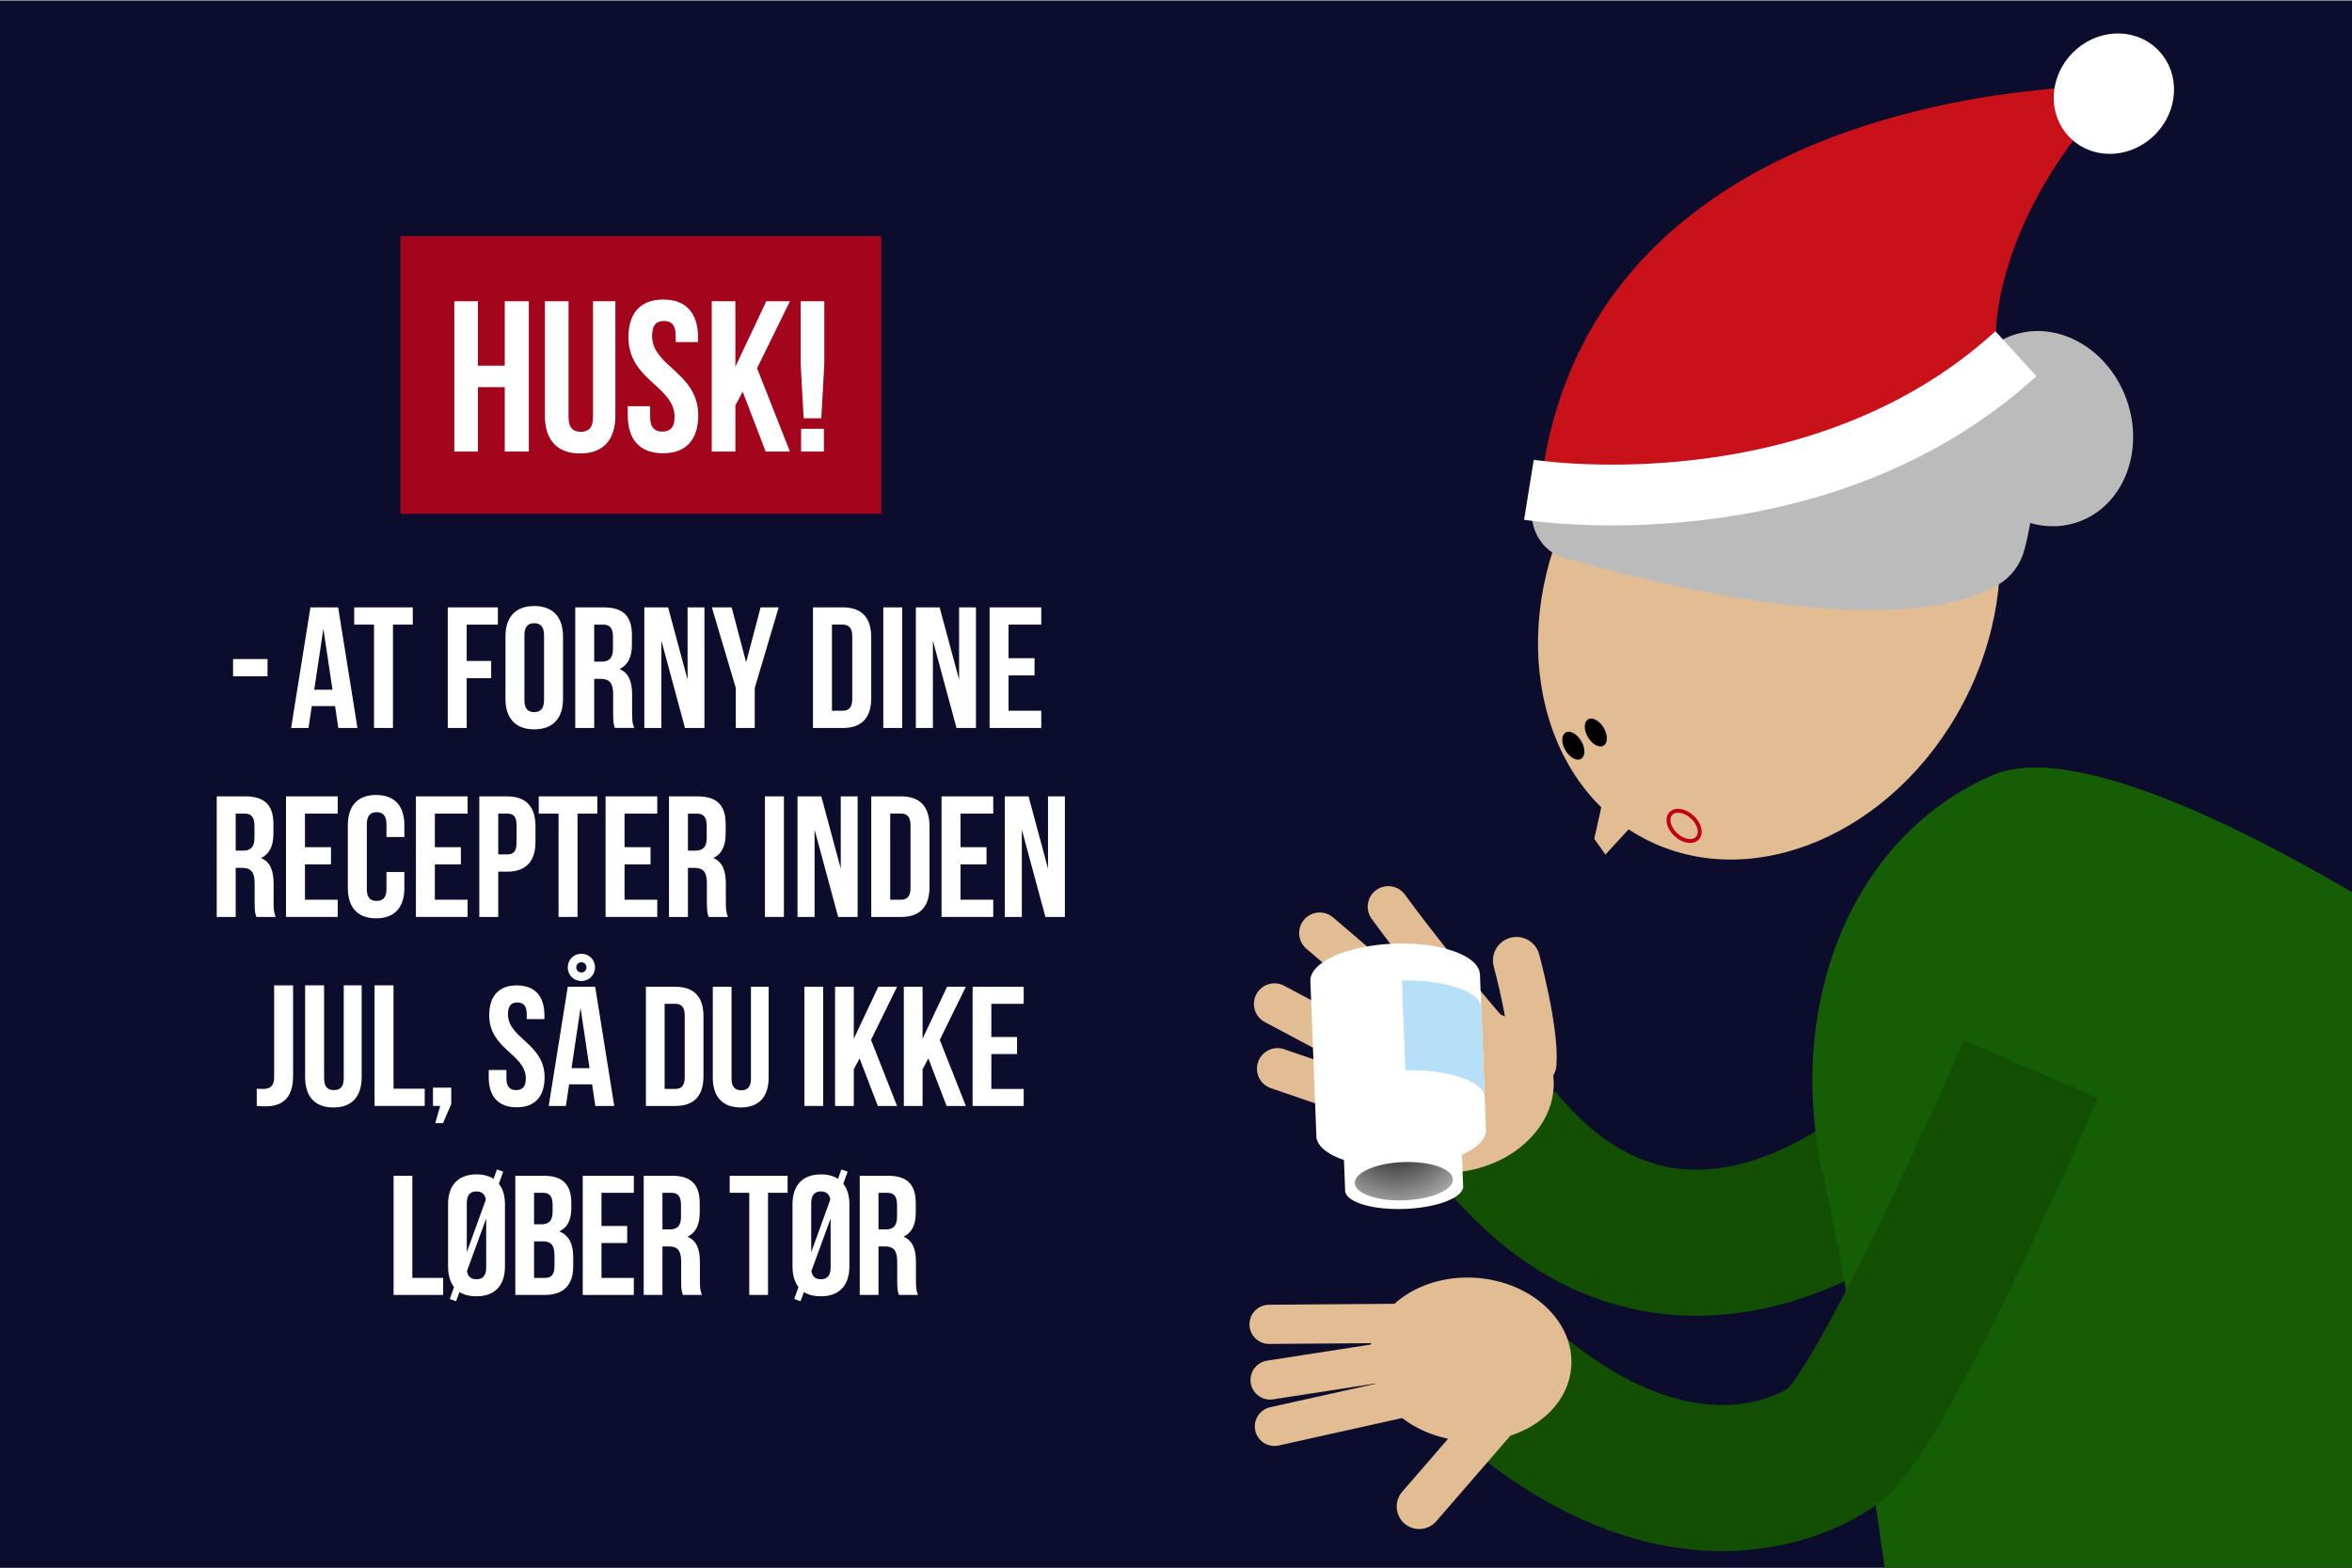 <?xml version="1.0" encoding="UTF-8"?>
<svg id="Lag_1" data-name="Lag 1" xmlns="http://www.w3.org/2000/svg" xmlns:xlink="http://www.w3.org/1999/xlink" viewBox="0 0 1200 800">
  <rect x="0" y="0" width="1200" height="800" fill="#808080" stroke="none"/>
  <defs>
    <style>
      .cls-1 {
        stroke-width: 24px;
      }

      .cls-1, .cls-2, .cls-3, .cls-4, .cls-5, .cls-6, .cls-7, .cls-8 {
        stroke-miterlimit: 10;
      }

      .cls-1, .cls-3, .cls-4, .cls-5, .cls-6, .cls-7, .cls-8 {
        fill: none;
      }

      .cls-1, .cls-4, .cls-6, .cls-8 {
        stroke: #e2bd93;
        stroke-linecap: round;
      }

      .cls-2 {
        stroke-width: 28.75px;
      }

      .cls-2, .cls-9 {
        fill: #fff;
      }

      .cls-2, .cls-7 {
        stroke: #fff;
      }

      .cls-3 {
        stroke: #bf0016;
        stroke-width: 2px;
      }

      .cls-10 {
        fill: #b5e0f7;
      }

      .cls-4 {
        stroke-width: 23px;
      }

      .cls-11 {
        fill: #a3051c;
      }

      .cls-5 {
        stroke: #124f03;
        stroke-width: 74.55px;
      }

      .cls-12 {
        fill: #0c0c2d;
      }

      .cls-13 {
        fill: #c9111a;
      }

      .cls-14 {
        fill: #155e06;
      }

      .cls-15 {
        fill: #bcbbbb;
      }

      .cls-16 {
        fill: #e2bd93;
      }

      .cls-6 {
        stroke-width: 20px;
      }

      .cls-7 {
        stroke-width: 31px;
      }

      .cls-8 {
        stroke-width: 21px;
      }

      .cls-17 {
        fill: url(#Ikke-navngivet_forløb_46);
      }
    </style>
    <radialGradient id="Ikke-navngivet_forløb_46" data-name="Ikke-navngivet forløb 46" cx="704.4" cy="225.14" fx="704.4" fy="225.14" r="55.46" gradientTransform="translate(80.97 191.88) rotate(13.49)" gradientUnits="userSpaceOnUse">
      <stop offset=".16" stop-color="#1f1f1f"/>
      <stop offset=".95" stop-color="#d9d9d9"/>
    </radialGradient>
  </defs>
  <rect class="cls-12" x="-6" y=".5" width="1206" height="800"/>
  <g>
    <rect class="cls-11" x="204.26" y="120.5" width="245.37" height="141.71"/>
    <g>
      <path class="cls-9" d="M243.84,230.43h-12.05v-76.69h12.05v32.87h13.7v-32.87h12.27v76.69h-12.27v-32.87h-13.7v32.87Z"/>
      <path class="cls-9" d="M290.07,153.74v59.16c0,5.48,2.41,7.45,6.25,7.45s6.25-1.97,6.25-7.45v-59.16h11.39v58.39c0,12.27-6.13,19.28-17.97,19.28s-17.97-7.01-17.97-19.28v-58.39h12.05Z"/>
      <path class="cls-9" d="M338.39,152.86c11.72,0,17.75,7.01,17.75,19.28v2.41h-11.39v-3.18c0-5.48-2.19-7.56-6.03-7.56s-6.03,2.08-6.03,7.56c0,15.78,23.55,18.73,23.55,40.65,0,12.27-6.14,19.28-17.97,19.28s-17.97-7.01-17.97-19.28v-4.71h11.39v5.48c0,5.48,2.41,7.45,6.24,7.45s6.25-1.97,6.25-7.45c0-15.78-23.55-18.73-23.55-40.65,0-12.27,6.03-19.28,17.75-19.28Z"/>
      <path class="cls-9" d="M378.92,199.86l-3.73,7.01v23.55h-12.05v-76.69h12.05v33.42l15.78-33.42h12.05l-16.76,34.18,16.76,42.51h-12.38l-11.72-30.57Z"/>
      <path class="cls-9" d="M410.04,213.45l-1.53-27.72v-31.99h12.05v31.99l-1.53,27.72h-8.98Zm10.3,5.37v11.61h-11.61v-11.61h11.61Z"/>
    </g>
  </g>
  <g>
    <path class="cls-9" d="M118.91,336.32h17.58v8.79h-17.58v-8.79Z"/>
    <path class="cls-9" d="M182.38,371.48h-9.76l-1.67-11.16h-11.87l-1.67,11.16h-8.88l9.85-61.53h14.15l9.85,61.53Zm-22.06-19.51h9.32l-4.66-31.12-4.66,31.12Z"/>
    <path class="cls-9" d="M180.71,309.95h29.89v8.79h-10.11v52.74h-9.67v-52.74h-10.11v-8.79Z"/>
    <path class="cls-9" d="M238.11,337.29h12.48v8.79h-12.48v25.41h-9.67v-61.53h25.58v8.79h-15.91v18.55Z"/>
    <path class="cls-9" d="M257.89,324.72c0-9.85,5.19-15.47,14.68-15.47s14.68,5.63,14.68,15.47v32c0,9.85-5.19,15.47-14.68,15.47s-14.68-5.63-14.68-15.47v-32Zm9.67,32.61c0,4.4,1.93,6.07,5.01,6.07s5.01-1.67,5.01-6.07v-33.23c0-4.4-1.93-6.07-5.01-6.07s-5.01,1.67-5.01,6.07v33.23Z"/>
    <path class="cls-9" d="M313.71,371.48c-.53-1.58-.88-2.55-.88-7.56v-9.67c0-5.71-1.93-7.82-6.33-7.82h-3.34v25.05h-9.67v-61.53h14.59c10.02,0,14.33,4.66,14.33,14.15v4.83c0,6.33-2.02,10.46-6.33,12.48,4.83,2.02,6.42,6.68,6.42,13.1v9.49c0,2.99,.09,5.19,1.05,7.47h-9.85Zm-10.55-52.74v18.9h3.78c3.6,0,5.8-1.58,5.8-6.5v-6.07c0-4.4-1.49-6.33-4.92-6.33h-4.66Z"/>
    <path class="cls-9" d="M337.44,326.92v44.57h-8.7v-61.53h12.13l9.93,36.83v-36.83h8.61v61.53h-9.93l-12.04-44.57Z"/>
    <path class="cls-9" d="M375.41,351.09l-12.22-41.14h10.11l7.38,28.04,7.38-28.04h9.23l-12.22,41.14v20.39h-9.67v-20.39Z"/>
    <path class="cls-9" d="M414.79,309.95h15.29c9.67,0,14.42,5.36,14.42,15.21v31.12c0,9.85-4.75,15.21-14.42,15.21h-15.29v-61.53Zm9.67,8.79v43.95h5.45c3.08,0,4.92-1.58,4.92-5.98v-32c0-4.4-1.85-5.98-4.92-5.98h-5.45Z"/>
    <path class="cls-9" d="M450.65,309.95h9.67v61.53h-9.67v-61.53Z"/>
    <path class="cls-9" d="M475.97,326.92v44.57h-8.7v-61.53h12.13l9.93,36.83v-36.83h8.61v61.53h-9.93l-12.04-44.57Z"/>
    <path class="cls-9" d="M514.56,335.88h13.27v8.79h-13.27v18.02h16.7v8.79h-26.37v-61.53h26.37v8.79h-16.7v17.14Z"/>
    <path class="cls-9" d="M130.8,467.93c-.53-1.58-.88-2.55-.88-7.56v-9.67c0-5.71-1.93-7.82-6.33-7.82h-3.34v25.05h-9.67v-61.53h14.59c10.02,0,14.33,4.66,14.33,14.15v4.83c0,6.33-2.02,10.46-6.33,12.48,4.83,2.02,6.42,6.68,6.42,13.1v9.49c0,2.99,.09,5.19,1.05,7.47h-9.85Zm-10.55-52.74v18.9h3.78c3.6,0,5.8-1.58,5.8-6.5v-6.07c0-4.4-1.49-6.33-4.92-6.33h-4.66Z"/>
    <path class="cls-9" d="M155.59,432.32h13.27v8.79h-13.27v18.02h16.7v8.79h-26.37v-61.53h26.37v8.79h-16.7v17.14Z"/>
    <path class="cls-9" d="M206.31,444.98v8.17c0,9.85-4.92,15.47-14.42,15.47s-14.42-5.63-14.42-15.47v-32c0-9.85,4.92-15.47,14.42-15.47s14.42,5.63,14.42,15.47v5.98h-9.14v-6.59c0-4.4-1.93-6.07-5.01-6.07s-5.01,1.67-5.01,6.07v33.23c0,4.4,1.93,5.98,5.01,5.98s5.01-1.58,5.01-5.98v-8.79h9.14Z"/>
    <path class="cls-9" d="M221.87,432.32h13.27v8.79h-13.27v18.02h16.7v8.79h-26.37v-61.53h26.37v8.79h-16.7v17.14Z"/>
    <path class="cls-9" d="M273.2,421.6v8c0,9.85-4.75,15.21-14.42,15.21h-4.57v23.12h-9.67v-61.53h14.24c9.67,0,14.42,5.36,14.42,15.21Zm-18.99-6.42v20.83h4.57c3.08,0,4.75-1.41,4.75-5.8v-9.23c0-4.4-1.67-5.8-4.75-5.8h-4.57Z"/>
    <path class="cls-9" d="M274.87,406.39h29.89v8.79h-10.11v52.74h-9.67v-52.74h-10.11v-8.79Z"/>
    <path class="cls-9" d="M318.64,432.32h13.27v8.79h-13.27v18.02h16.7v8.79h-26.37v-61.53h26.37v8.79h-16.7v17.14Z"/>
    <path class="cls-9" d="M361.54,467.93c-.53-1.58-.88-2.55-.88-7.56v-9.67c0-5.71-1.93-7.82-6.33-7.82h-3.34v25.05h-9.67v-61.53h14.59c10.02,0,14.33,4.66,14.33,14.15v4.83c0,6.33-2.02,10.46-6.33,12.48,4.83,2.02,6.42,6.68,6.42,13.1v9.49c0,2.99,.09,5.19,1.05,7.47h-9.85Zm-10.55-52.74v18.9h3.78c3.6,0,5.8-1.58,5.8-6.5v-6.07c0-4.4-1.49-6.33-4.92-6.33h-4.66Z"/>
    <path class="cls-9" d="M390.28,406.39h9.67v61.53h-9.67v-61.53Z"/>
    <path class="cls-9" d="M415.6,423.36v44.57h-8.7v-61.53h12.13l9.93,36.83v-36.83h8.61v61.53h-9.93l-12.04-44.57Z"/>
    <path class="cls-9" d="M444.52,406.39h15.29c9.67,0,14.42,5.36,14.42,15.21v31.12c0,9.85-4.75,15.21-14.42,15.21h-15.29v-61.53Zm9.67,8.79v43.95h5.45c3.08,0,4.92-1.58,4.92-5.98v-32c0-4.4-1.85-5.98-4.92-5.98h-5.45Z"/>
    <path class="cls-9" d="M490.05,432.32h13.27v8.79h-13.27v18.02h16.7v8.79h-26.37v-61.53h26.37v8.79h-16.7v17.14Z"/>
    <path class="cls-9" d="M521.34,423.36v44.57h-8.7v-61.53h12.13l9.93,36.83v-36.83h8.61v61.53h-9.93l-12.04-44.57Z"/>
    <path class="cls-9" d="M130.99,555.58c1.05,.09,2.29,.09,3.34,.09,3.08,0,5.54-1.14,5.54-5.89v-46.94h9.67v46.24c0,12.31-6.59,15.47-13.89,15.47-1.76,0-3.08,0-4.66-.18v-8.79Z"/>
    <path class="cls-9" d="M165.36,502.83v47.47c0,4.39,1.93,5.98,5.01,5.98s5.01-1.58,5.01-5.98v-47.47h9.14v46.85c0,9.85-4.92,15.47-14.42,15.47s-14.42-5.63-14.42-15.47v-46.85h9.67Z"/>
    <path class="cls-9" d="M191.11,502.83h9.67v52.74h15.91v8.79h-25.58v-61.53Z"/>
    <path class="cls-9" d="M220.91,564.37v-9.32h9.32v8.35l-4.22,9.76h-3.96l2.55-8.79h-3.69Z"/>
    <path class="cls-9" d="M263.7,502.86c9.29,0,14.07,5.56,14.07,15.29v1.91h-9.04v-2.52c0-4.34-1.74-5.99-4.78-5.99s-4.78,1.65-4.78,5.99c0,12.51,18.68,14.85,18.68,32.23,0,9.73-4.87,15.29-14.25,15.29s-14.25-5.56-14.25-15.29v-3.74h9.03v4.34c0,4.34,1.91,5.91,4.95,5.91s4.95-1.56,4.95-5.91c0-12.51-18.68-14.85-18.68-32.23,0-9.73,4.78-15.29,14.07-15.29Z"/>
    <path class="cls-9" d="M313.39,564.37h-9.64l-1.65-11.03h-11.73l-1.65,11.03h-8.77l9.73-60.81h13.99l9.73,60.81Zm-16.77-77.66c3.91,0,6.95,3.04,6.95,6.95s-3.04,6.95-6.95,6.95-6.95-3.04-6.95-6.95,3.04-6.95,6.95-6.95Zm-5.04,58.38h9.21l-4.6-30.75-4.6,30.75Zm5.04-48.82c1.48,0,2.61-1.13,2.61-2.61s-1.13-2.61-2.61-2.61-2.61,1.13-2.61,2.61,1.13,2.61,2.61,2.61Z"/>
    <path class="cls-9" d="M329.54,503.56h15.12c9.56,0,14.25,5.3,14.25,15.03v30.75c0,9.73-4.69,15.03-14.25,15.03h-15.12v-60.81Zm9.56,8.69v43.43h5.39c3.04,0,4.86-1.56,4.86-5.91v-31.62c0-4.34-1.82-5.91-4.86-5.91h-5.39Z"/>
    <path class="cls-9" d="M373.24,503.56v46.91c0,4.34,1.91,5.91,4.95,5.91s4.95-1.56,4.95-5.91v-46.91h9.03v46.3c0,9.73-4.86,15.29-14.25,15.29s-14.25-5.56-14.25-15.29v-46.3h9.56Z"/>
    <path class="cls-9" d="M410.42,503.56h9.56v60.81h-9.56v-60.81Z"/>
    <path class="cls-9" d="M438.56,540.13l-2.95,5.56v18.68h-9.56v-60.81h9.56v26.5l12.51-26.5h9.56l-13.29,27.1,13.29,33.71h-9.82l-9.29-24.24Z"/>
    <path class="cls-9" d="M473.65,540.13l-2.95,5.56v18.68h-9.56v-60.81h9.56v26.5l12.51-26.5h9.56l-13.29,27.1,13.29,33.71h-9.82l-9.29-24.24Z"/>
    <path class="cls-9" d="M505.79,529.19h13.12v8.69h-13.12v17.81h16.5v8.69h-26.06v-60.81h26.06v8.69h-16.5v16.94Z"/>
    <path class="cls-9" d="M200.81,600h9.56v52.12h15.72v8.69h-25.28v-60.81Z"/>
    <path class="cls-9" d="M228.61,614.59c0-9.73,5.12-15.29,14.51-15.29,3.47,0,6.43,.78,8.69,2.26l1.74-4.78,3.21,1.13-2.26,6.17c2.08,2.52,3.13,6.08,3.13,10.51v31.62c0,9.73-5.12,15.29-14.51,15.29-3.47,0-6.43-.7-8.69-2.17l-1.74,4.69-3.21-1.13,2.17-6.08c-2-2.61-3.04-6.17-3.04-10.6v-31.62Zm9.55,24.41l9.73-26.84c-.43-2.95-2.26-4.17-4.78-4.17-3.04,0-4.95,1.65-4.95,5.99v25.02Zm9.9,7.82v-25.02l-9.82,26.84c.52,3.04,2.26,4.17,4.87,4.17,3.04,0,4.95-1.65,4.95-5.99Z"/>
    <path class="cls-9" d="M291.5,613.99v2.17c0,6.25-1.91,10.25-6.17,12.25,5.12,2,7.12,6.6,7.12,13.03v4.95c0,9.38-4.95,14.42-14.51,14.42h-15.03v-60.81h14.42c9.9,0,14.16,4.6,14.16,13.99Zm-19.02-5.3v16.07h3.74c3.56,0,5.73-1.56,5.73-6.43v-3.39c0-4.34-1.48-6.25-4.87-6.25h-4.6Zm0,24.76v18.68h5.47c3.21,0,4.95-1.48,4.95-5.99v-5.3c0-5.65-1.82-7.38-6.17-7.38h-4.26Z"/>
    <path class="cls-9" d="M306.88,625.63h13.12v8.69h-13.12v17.81h16.5v8.69h-26.06v-60.81h26.06v8.69h-16.5v16.94Z"/>
    <path class="cls-9" d="M348.4,660.81c-.52-1.56-.87-2.52-.87-7.47v-9.56c0-5.65-1.91-7.73-6.25-7.73h-3.3v24.76h-9.56v-60.81h14.42c9.9,0,14.16,4.6,14.16,13.99v4.78c0,6.25-2,10.34-6.25,12.33,4.78,2,6.34,6.6,6.34,12.94v9.38c0,2.95,.09,5.12,1.04,7.38h-9.73Zm-10.42-52.12v18.68h3.74c3.56,0,5.73-1.56,5.73-6.43v-5.99c0-4.34-1.48-6.25-4.87-6.25h-4.6Z"/>
    <path class="cls-9" d="M372.29,600h29.54v8.69h-9.99v52.12h-9.56v-52.12h-9.99v-8.69Z"/>
    <path class="cls-9" d="M404.34,614.59c0-9.73,5.12-15.29,14.51-15.29,3.47,0,6.43,.78,8.69,2.26l1.74-4.78,3.21,1.13-2.26,6.17c2.08,2.52,3.13,6.08,3.13,10.51v31.62c0,9.73-5.12,15.29-14.51,15.29-3.47,0-6.43-.7-8.69-2.17l-1.74,4.69-3.21-1.13,2.17-6.08c-2-2.61-3.04-6.17-3.04-10.6v-31.62Zm9.55,24.41l9.73-26.84c-.43-2.95-2.26-4.17-4.78-4.17-3.04,0-4.95,1.65-4.95,5.99v25.02Zm9.9,7.82v-25.02l-9.82,26.84c.52,3.04,2.26,4.17,4.87,4.17,3.04,0,4.95-1.65,4.95-5.99Z"/>
    <path class="cls-9" d="M458.63,660.81c-.52-1.56-.87-2.52-.87-7.47v-9.56c0-5.65-1.91-7.73-6.25-7.73h-3.3v24.76h-9.56v-60.81h14.42c9.9,0,14.16,4.6,14.16,13.99v4.78c0,6.25-2,10.34-6.25,12.33,4.78,2,6.34,6.6,6.34,12.94v9.38c0,2.95,.09,5.12,1.04,7.38h-9.73Zm-10.42-52.12v18.68h3.74c3.56,0,5.73-1.56,5.73-6.43v-5.99c0-4.34-1.48-6.25-4.87-6.25h-4.6Z"/>
  </g>
  <g>
    <path class="cls-5" d="M967.98,592.98s-110.99,100.45-203.27-12.36"/>
    <path class="cls-14" d="M953.13,741.06l-.65-6.41c-4.61-45.48-12.41-90.55-22.41-135.16-18.97-84.59,12.93-168.98,81.82-201.75,1.34-.64,2.69-1.26,4.05-1.88,46.05-20.89,155.34,41.97,197.21,67.22,59.85,36.09-5.97,52.37-7.69,123.81l-.77,143.8v75.36h-242.23l-9.33-64.99Z"/>
    <path class="cls-5" d="M1036.25,545.61s-79.89,184.13-103.01,193.54c0,0-79.15,59-188.85-56.21"/>
    <ellipse class="cls-16" cx="741.52" cy="556.25" rx="51.53" ry="41.74" transform="translate(-88.98 144.5) rotate(-10.5)"/>
    <line class="cls-8" x1="732.53" y1="556.13" x2="650.25" y2="512.3"/>
    <line class="cls-8" x1="727.92" y1="571.51" x2="651.79" y2="545.36"/>
    <ellipse class="cls-16" cx="750.23" cy="693.69" rx="41.74" ry="51.53" transform="translate(5.08 1392.84) rotate(-85.93)"/>
    <line class="cls-6" x1="733.01" y1="709.46" x2="650.21" y2="727.88"/>
    <line class="cls-6" x1="731.83" y1="691.22" x2="648.01" y2="704.22"/>
    <line class="cls-4" x1="783.7" y1="699.96" x2="724.1" y2="768.78"/>
    <line class="cls-6" x1="732.3" y1="675.18" x2="647.48" y2="675.82"/>
    <line class="cls-8" x1="735.94" y1="529.65" x2="673.32" y2="476.15"/>
    <path class="cls-8" d="M708.31,462.7s19.99,27.68,50.69,63.53"/>
    <ellipse class="cls-15" cx="1043.51" cy="218.69" rx="44.05" ry="50.48" transform="translate(-12.79 363.5) rotate(-19.64)"/>
    <ellipse class="cls-16" cx="902.58" cy="306.64" rx="137.01" ry="111.99" transform="translate(211.27 962.96) rotate(-62.28)"/>
    <ellipse cx="814.2" cy="373.83" rx="4.68" ry="7.78" transform="translate(-77.09 464.78) rotate(-30.49)"/>
    <ellipse cx="802.73" cy="380.57" rx="4.68" ry="7.78" transform="translate(-82.1 459.89) rotate(-30.49)"/>
    <path class="cls-15" d="M798.05,284.71c51.42,14.78,169.81,43.66,221.56,13.58,6.48-3.77,11.28-10.26,13.25-17.71,4.47-16.91,10.47-51.01-5.85-73.28-1.66-2.26-3.69-4.16-6-5.64-22.95-14.71-170.67-101.76-237.13,47.91-6.53,14.7,.17,31.12,14.17,35.14Z"/>
    <path class="cls-13" d="M786.56,244.1s80.66,67.88,231.77-70.82c0,0-3.75-59.53,62.87-129.51,0,0-266.48-6.16-294.64,200.32Z"/>
    <ellipse class="cls-2" cx="1078.56" cy="47.85" rx="17.36" ry="15.25" transform="translate(287.25 782.3) rotate(-45.41)"/>
    <path class="cls-7" d="M780.06,249.94s146.57,23.6,248.47-69.45"/>
    <polyline class="cls-16" points="819.7 399.72 813.4 428.07 819.09 436.09 837.59 415.98 826.44 400.26"/>
    <ellipse class="cls-3" cx="859.21" cy="421.4" rx="6.15" ry="9.23" transform="translate(-31.93 770.24) rotate(-47.5)"/>
    <path class="cls-1" d="M773.71,490.13s9.62,35.4,8.44,52.62"/>
    <g>
      <path class="cls-9" d="M671.88,581.4c2.33,8.8,21.12,15.04,43.68,14.16,22.56-.88,40.81-8.55,42.45-17.5h.19s-3.13-80.76-3.13-80.76c-.37-9.62-20.04-16.66-43.93-15.74-23.89,.93-42.95,9.48-42.58,19.09l3.13,80.75h.19Z"/>
      <path class="cls-9" d="M686.46,608.58c1.59,5.27,14.64,8.95,30.35,8.34,15.7-.61,28.43-5.28,29.61-10.66h.13s-1.88-48.45-1.88-48.45c-.22-5.77-13.88-9.93-30.51-9.28-16.63,.65-29.93,5.85-29.7,11.62l1.88,48.45h.13Z"/>
      <ellipse class="cls-17" cx="716.26" cy="602.75" rx="25.04" ry="9.76" transform="translate(-22.83 28.22) rotate(-2.22)"/>
      <path class="cls-10" d="M717.03,546.1c22.29-.31,40.14,5.69,40.46,13.86l-1.14-29.29-.66-15.98c0-.18,.02-.36,.02-.53-.32-8.16-18.17-14.16-40.46-13.86l1.78,45.8Z"/>
    </g>
  </g>
</svg>